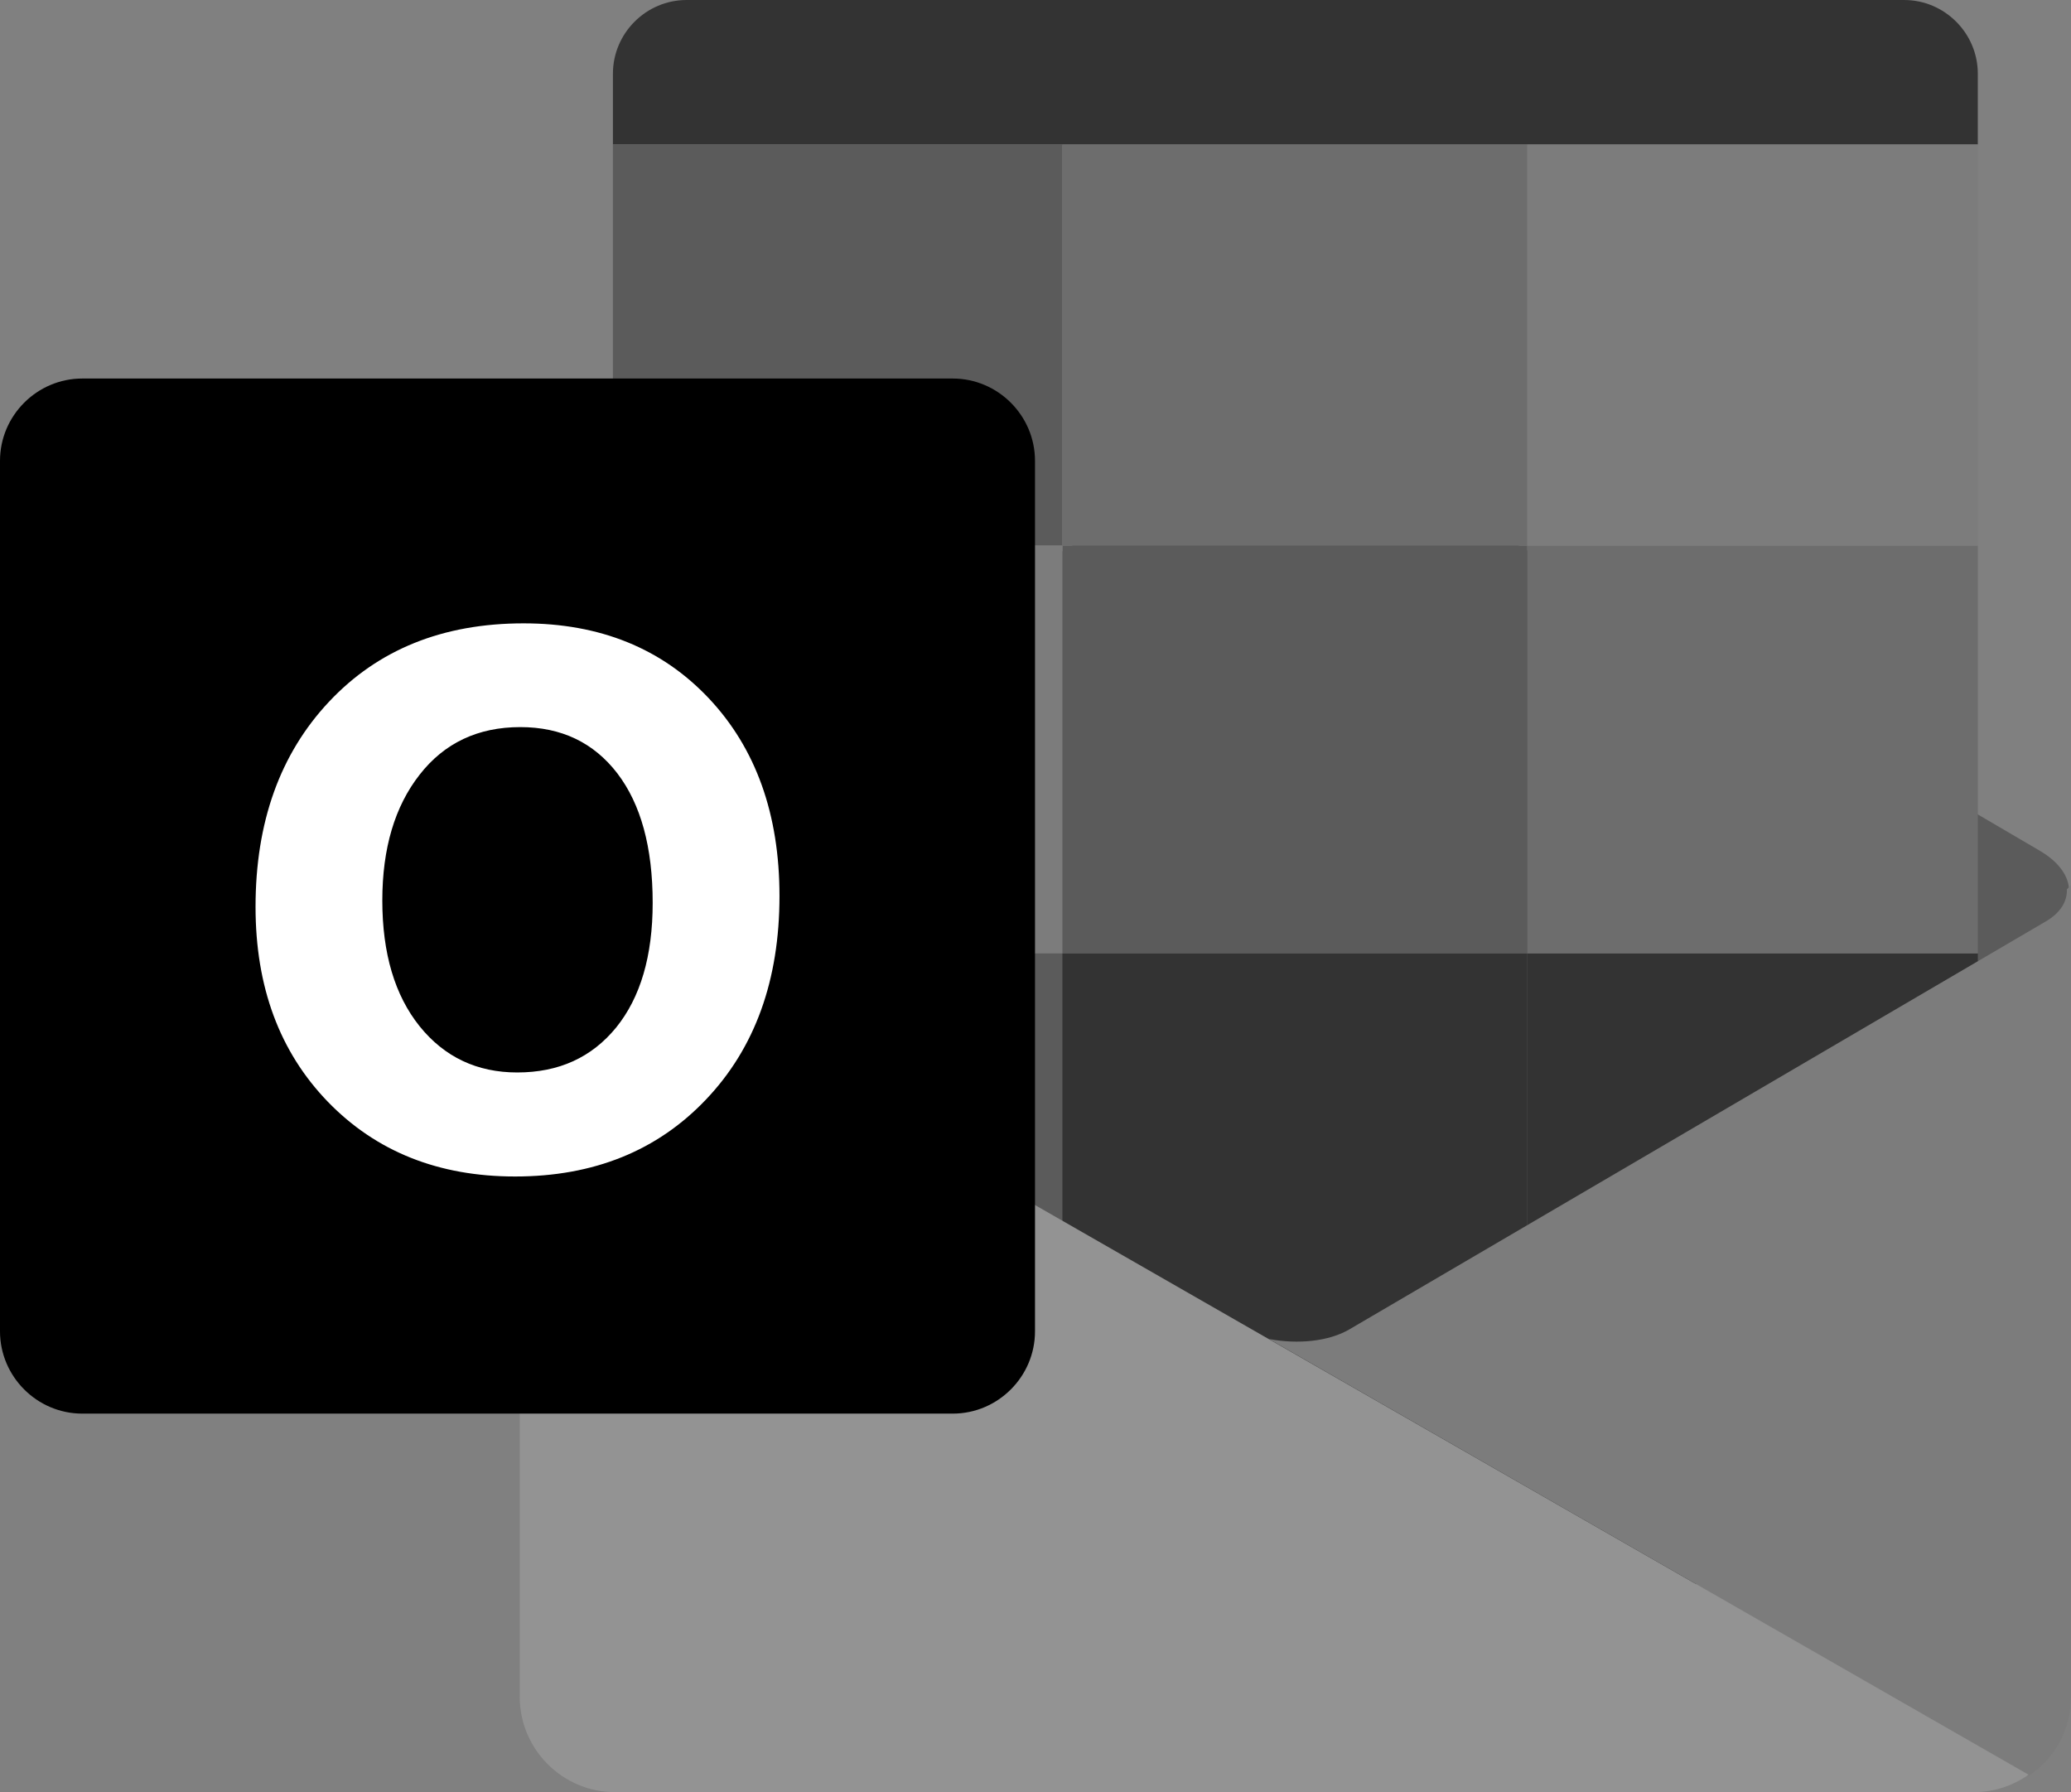 <?xml version="1.0" encoding="iso-8859-1"?>
<svg xmlns="http://www.w3.org/2000/svg" xmlns:xlink="http://www.w3.org/1999/xlink" version="1.1" id="Layer_1" x="0px" y="0px" viewBox="0 0 200 173.054" style="enable-background:new 0 0 200 173.054;" xml:space="preserve">
<rect x="0" y="0" width="200" height="173.054" fill="#808080" stroke="none"/>
<path style="fill-rule:evenodd;clip-rule:evenodd;fill:#5B5B5B;" d="M130.515,128.369l67.273-39.403  c2.98-1.745,2.623-4.811-0.794-6.812l-65.685-38.473c-3.417-2.001-8.65-2.21-11.63-0.465L52.405,82.619  c-2.98,1.745-2.623,4.811,0.794,6.812l65.685,38.472C122.301,129.905,127.534,130.114,130.515,128.369z"></path>
<path style="fill-rule:evenodd;clip-rule:evenodd;fill:#5B5B5B;" d="M102.599,152.955H66.31c-3.916,0-7.119-3.204-7.119-7.12v-53.77  h43.408V152.955z"></path>
<path style="fill-rule:evenodd;clip-rule:evenodd;fill:#333333;" d="M59.191,13.951V7.119C59.191,3.204,62.394,0,66.31,0  c39.191,0,78.382,0,117.572,0c3.916,0,7.119,3.204,7.119,7.119v6.832C147.065,13.951,103.128,13.951,59.191,13.951z"></path>
<polygon style="fill-rule:evenodd;clip-rule:evenodd;fill:#333333;" points="102.599,92.065 102.599,152.955 102.602,152.955   147.481,152.955 147.481,92.065 "></polygon>
<path style="fill-rule:evenodd;clip-rule:evenodd;fill:#333333;" d="M147.481,92.065v60.89h0.003h36.399  c3.916,0,7.119-3.204,7.119-7.12v-53.77H147.481z"></path>
<polygon style="fill-rule:evenodd;clip-rule:evenodd;fill:#6D6D6D;" points="147.481,52.683 147.481,91.966 147.481,92.065   191.002,92.065 191.002,91.924 191.002,52.683 "></polygon>
<polygon style="fill-rule:evenodd;clip-rule:evenodd;fill:#5B5B5B;" points="102.599,52.683 102.599,52.628 102.599,13.951   59.191,13.951 59.191,52.669 59.191,52.683 "></polygon>
<polygon style="fill-rule:evenodd;clip-rule:evenodd;fill:#7C7C7C;" points="191.002,52.683 191.002,52.628 191.002,13.951   147.481,13.951 147.481,52.669 147.481,52.683 "></polygon>
<polygon style="fill-rule:evenodd;clip-rule:evenodd;fill:#5B5B5B;" points="147.481,52.683 147.481,92.065 102.599,92.065   102.599,52.683 102.311,52.683 "></polygon>
<polygon style="fill-rule:evenodd;clip-rule:evenodd;fill:#6D6D6D;" points="147.481,13.951 147.481,52.584 147.481,52.683   102.599,52.683 102.599,52.628 102.599,13.951 102.736,13.951 "></polygon>
<polygon style="fill-rule:evenodd;clip-rule:evenodd;fill:#1B4480;" points="147.481,52.683 147.481,91.966 147.481,92.065   102.599,92.065 147.481,92.065 147.481,91.966 "></polygon>
<polygon style="fill-rule:evenodd;clip-rule:evenodd;fill:#1B4480;" points="191.002,13.951 147.618,13.951 147.481,13.951   147.481,52.584 147.481,52.683 102.599,52.683 147.481,52.683 147.481,52.584 147.481,13.951 147.618,13.951 "></polygon>
<polygon style="fill-rule:evenodd;clip-rule:evenodd;fill:#7C7C7C;" points="102.599,92.065 102.599,92.01 102.599,52.683   59.191,52.683 59.191,92.051 59.191,92.065 "></polygon>
<path style="fill-rule:evenodd;clip-rule:evenodd;fill:#7C7C7C;" d="M200,85.438v78.42c0,3.196-1.613,6.007-4.129,7.655  l-0.108-0.048l0.135-0.094l-73.349-42.071c2.785,0.527,5.774,0.232,7.762-0.932l67.273-39.403c1.399-0.82,2.062-1.93,2.019-3.084  C199.745,85.741,199.878,85.593,200,85.438L200,85.438z"></path>
<path style="fill-rule:evenodd;clip-rule:evenodd;fill:#939393;" d="M50.192,87.833v76.026c0,5.057,4.138,9.195,9.196,9.195h131.225  c1.963,0,3.788-0.624,5.285-1.682L50.192,87.833L50.192,87.833z"></path>
<path style="fill-rule:evenodd;clip-rule:evenodd;" d="M7.949,136.503h84.054c4.372,0,7.949-3.577,7.949-7.949V44.5  c0-4.372-3.577-7.949-7.949-7.949H7.949C3.577,36.551,0,40.128,0,44.5v84.054C0,132.926,3.577,136.503,7.949,136.503L7.949,136.503z  "></path>
<path style="fill-rule:evenodd;clip-rule:evenodd;fill:#FFFFFF;" d="M49.743,113.605c-7.4,0-13.424-2.409-18.083-7.216  c-4.659-4.819-6.982-11.088-6.982-18.821c0-8.162,2.36-14.763,7.093-19.804c4.733-5.04,10.99-7.572,18.796-7.572  c7.376,0,13.338,2.421,17.886,7.24c4.548,4.831,6.823,11.199,6.823,19.091c0,8.113-2.36,14.665-7.081,19.631  C63.486,111.121,57.327,113.605,49.743,113.605L49.743,113.605z M50.247,70.211c-4.081,0-7.327,1.524-9.724,4.597  c-2.397,3.06-3.602,7.105-3.602,12.145c0,5.114,1.205,9.158,3.602,12.145c2.397,2.974,5.544,4.462,9.428,4.462  c4.02,0,7.191-1.451,9.551-4.339c2.348-2.901,3.528-6.909,3.528-12.047c0-5.36-1.143-9.527-3.417-12.502  C57.327,71.699,54.205,70.211,50.247,70.211z"></path>
</svg>
